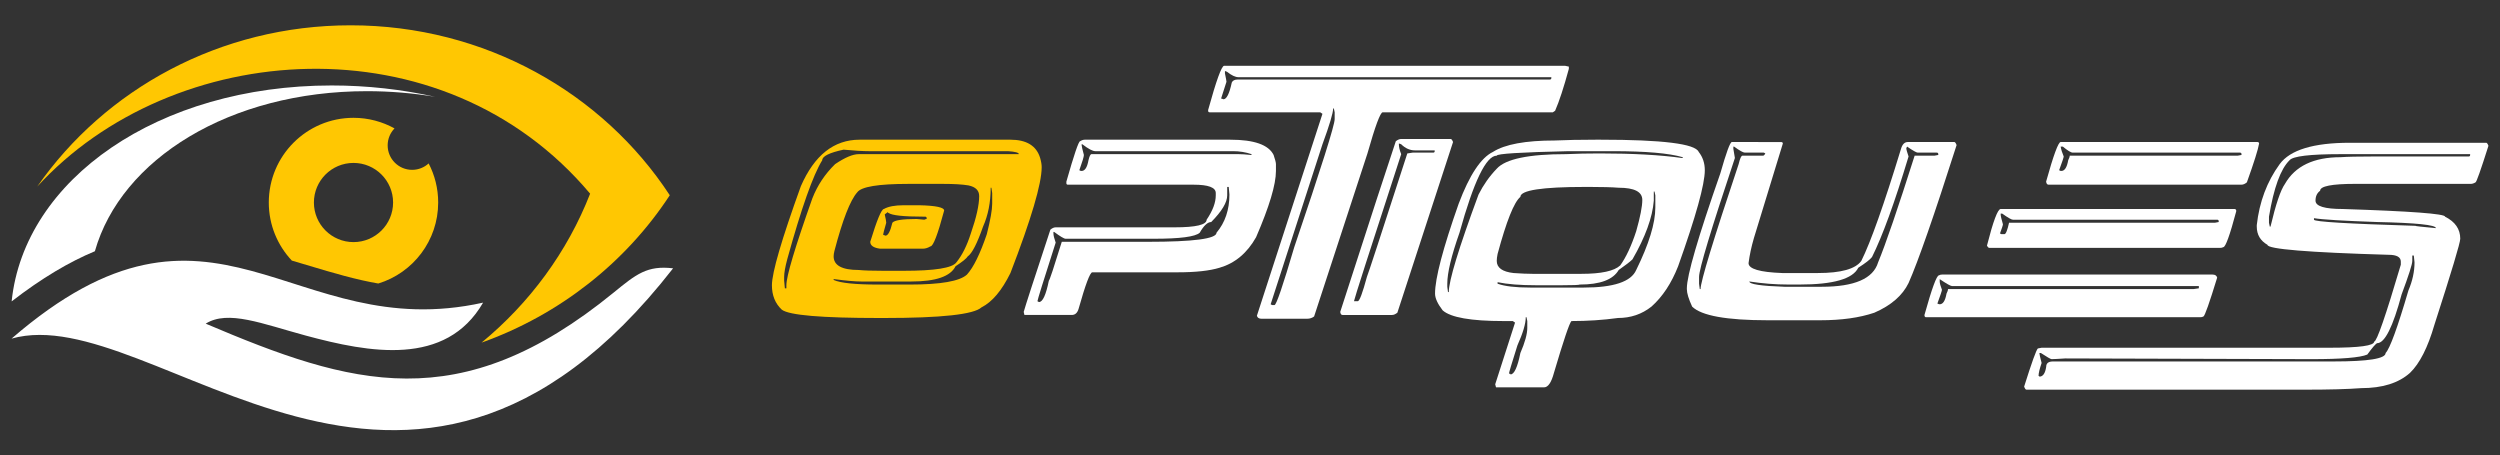 <?xml version="1.0" encoding="utf-8"?>
<!-- Generator: Adobe Illustrator 16.0.0, SVG Export Plug-In . SVG Version: 6.00 Build 0)  -->
<!DOCTYPE svg PUBLIC "-//W3C//DTD SVG 1.1//EN" "http://www.w3.org/Graphics/SVG/1.1/DTD/svg11.dtd">
<svg version="1.1" id="Calque_1" xmlns="http://www.w3.org/2000/svg" xmlns:xlink="http://www.w3.org/1999/xlink" x="0px" y="0px"
	 width="247px" height="45px" viewBox="0 0 247 45" enable-background="new 0 0 247 45" xml:space="preserve">
<rect x="0" y="0" width="247" height="45" fill="#333333" stroke="none"/>
<g>
	<g>
		<path fill-rule="evenodd" clip-rule="evenodd" fill="#FFC702" d="M34.637,2.5c-12.9,0-24.268,6.325-30.96,15.937
			c13.32-14.567,40.007-16.69,54.627,0.698c-2.245,5.75-5.971,10.801-10.728,14.717c7.732-2.763,14.257-7.931,18.598-14.562
			C59.569,9.201,47.915,2.5,34.637,2.5"/>
		<path fill-rule="evenodd" clip-rule="evenodd" fill="#FFC702" d="M42.35,16.146c-0.43,0.393-1.001,0.634-1.632,0.634
			c-1.334,0-2.417-1.083-2.417-2.417c0-0.65,0.258-1.242,0.678-1.677c-1.203-0.665-2.584-1.046-4.053-1.046
			c-4.623,0-8.369,3.747-8.369,8.369c0,2.22,0.864,4.237,2.275,5.736c2.309,0.675,4.6,1.418,6.948,1.947
			c0.536,0.12,1.067,0.227,1.596,0.319c3.426-1.047,5.917-4.234,5.917-8.003C43.293,18.614,42.952,17.302,42.35,16.146z
			 M34.926,23.92c-2.162,0-3.912-1.751-3.912-3.911s1.75-3.912,3.912-3.912c2.159,0,3.911,1.752,3.911,3.912
			S37.085,23.92,34.926,23.92z"/>
		<path fill-rule="evenodd" clip-rule="evenodd" fill="#FFFFFF" d="M32.768,8.444c3.522,0,6.956,0.393,10.224,1.121
			c-2.183-0.364-4.436-0.557-6.732-0.557c-13.539,0-24.295,6.691-26.886,15.814c-2.511,1.043-5.227,2.639-8.224,4.955
			C2.394,17.709,15.655,8.444,32.768,8.444"/>
		<path fill-rule="evenodd" clip-rule="evenodd" fill="#FFFFFF" d="M66.502,26.51c-26.313,33.752-51.314,2.954-65.361,6.945
			c20.069-17.349,27.564,0.674,46.588-3.554c-3.682,6.362-11.265,4.944-17.512,3.256c-4.305-1.163-7.688-2.568-9.894-1.18
			c14.378,6.11,25.062,9.372,40.296-3.063C62.862,27.083,63.938,26.207,66.502,26.51"/>
	</g>
	<g>
		<path fill="#FFC702" d="M84.926,13.802h14.905c1.596,0,2.574,0.604,2.937,1.81c0.101,0.349,0.15,0.65,0.15,0.905
			c0,1.632-1.029,5.119-3.087,10.46c-0.853,1.732-1.805,2.861-2.857,3.389c-0.758,0.703-3.972,1.053-9.644,1.053h-0.444
			c-5.712,0-8.927-0.273-9.643-0.823c-0.649-0.603-0.977-1.407-0.977-2.412c0-1.247,0.952-4.511,2.858-9.786
			C80.46,15.334,82.395,13.802,84.926,13.802z M77.474,27.358v0.37l0.071,0.757h0.149v-0.303c0-0.899,0.856-3.759,2.565-8.579
			c0.502-1.288,1.253-2.418,2.253-3.389c0.971-0.656,1.747-0.984,2.333-0.984h15.818c0-0.148-0.352-0.245-1.056-0.293H85.903
			c-0.655,0-1.509-0.05-2.557-0.151c-1.407,0.302-2.11,0.651-2.11,1.047c-0.905,1.462-2.059,4.726-3.46,9.794
			C77.575,26.385,77.474,26.959,77.474,27.358z M82.363,25.327c0,0.897,0.827,1.348,2.483,1.348
			c0.496,0.052,1.301,0.079,2.413,0.079h2.032c3.076,0,4.808-0.277,5.199-0.833c0.572-0.705,1.048-1.657,1.428-2.857
			c0.551-1.585,0.825-2.814,0.825-3.69c0-0.557-0.352-0.907-1.056-1.056c-0.598-0.101-1.426-0.15-2.483-0.15h-3.461
			c-2.969,0-4.652,0.277-5.048,0.834c-0.698,0.791-1.449,2.723-2.254,5.793C82.39,24.995,82.363,25.172,82.363,25.327z
			 M97.879,18.548c0,1.438-0.253,2.718-0.755,3.842c-0.58,1.661-1.082,2.642-1.509,2.938c-0.123,0.207-0.525,0.531-1.206,0.975
			c-0.496,1.007-1.951,1.509-4.364,1.509h-4.969c-0.592,0-1.47-0.077-2.635-0.231h-0.079v0.079c0.673,0.303,2.133,0.454,4.373,0.454
			h3.158c3.046,0,4.927-0.329,5.642-0.985c0.646-0.711,1.299-2.04,1.962-3.992c0.354-1.402,0.532-2.405,0.532-3.008v-1.056
			l-0.08-0.523H97.879z M89.292,20.278H90.8c1.655,0.035,2.482,0.21,2.482,0.523c-0.627,2.36-1.079,3.54-1.356,3.54
			c-0.255,0.153-0.505,0.23-0.753,0.23h-4.216c-0.649-0.083-0.976-0.31-0.976-0.683c0.662-2.158,1.112-3.239,1.349-3.239
			C87.761,20.401,88.417,20.278,89.292,20.278z M87.411,21.183c0.1,0.426,0.149,0.702,0.149,0.826
			c-0.2,0.686-0.301,1.086-0.301,1.205c0.053,0,0.127,0.023,0.222,0.071c0.255,0,0.482-0.426,0.685-1.276
			c0.188-0.249,0.988-0.373,2.402-0.373l0.755,0.071c0.102-0.047,0.178-0.071,0.23-0.071v-0.08c0-0.101-0.051-0.151-0.151-0.151
			h-0.15c-1.981,0-3.138-0.124-3.469-0.372c-0.047,0-0.07-0.027-0.07-0.08L87.411,21.183z"/>
		<path fill="#FFFFFF" d="M107.168,13.802h14.38c2.36,0,3.787,0.503,4.285,1.509c0.152,0.448,0.23,0.751,0.23,0.904v0.675
			c0,1.343-0.653,3.524-1.962,6.548c-0.886,1.573-2.091,2.576-3.609,3.015c-0.981,0.302-2.363,0.452-4.143,0.452h-8.429
			c-0.225,0-0.677,1.204-1.356,3.61c-0.118,0.402-0.344,0.604-0.675,0.604h-4.676l-0.07-0.304c0.147-0.543,1.025-3.25,2.635-8.125
			c0.184-0.152,0.356-0.229,0.522-0.229h11.746c2.111,0,3.168-0.251,3.168-0.754c0.604-0.888,0.903-1.689,0.903-2.405v-0.23
			c0-0.55-0.73-0.824-2.19-0.824h-12.421c-0.1,0-0.149-0.052-0.149-0.151v-0.151c0.756-2.661,1.21-3.991,1.357-3.991
			C106.88,13.852,107.031,13.802,107.168,13.802z M121.248,18.469v0.833c0,0.691-0.527,1.57-1.581,2.635
			c-0.355,0-0.733,0.353-1.135,1.057c-0.438,0.396-1.943,0.594-4.517,0.594h-8.729c-0.154,0-0.532-0.226-1.136-0.674h-0.07v0.15
			c0,0.189,0.073,0.49,0.221,0.905c-1.2,3.743-1.802,5.673-1.802,5.791l0.152,0.083c0.367,0,0.69-0.706,0.976-2.114
			c0.063-0.01,0.49-1.291,1.277-3.839h8.508c4.519,0,6.779-0.301,6.779-0.896c0.85-1.012,1.276-2.268,1.276-3.771
			c0-0.06-0.023-0.312-0.07-0.754H121.248z M106.865,14.254v0.08c0,0.095,0.075,0.419,0.223,0.977c0,0.165-0.151,0.668-0.451,1.508
			l0.15,0.071h0.078c0.325,0,0.551-0.353,0.677-1.057c0.093-0.402,0.193-0.603,0.3-0.603h14.533c0.288,0,0.691,0.026,1.205,0.08
			h0.071v-0.08c-0.585-0.195-1.186-0.293-1.801-0.293h-13.627c-0.267,0-0.696-0.228-1.287-0.684H106.865z"/>
		<path fill="#FFFFFF" d="M154.631,6.5l0.371,0.081v0.222c-0.502,1.845-0.955,3.226-1.357,4.142l-0.222,0.151h-16.812
			c-0.235,0-0.738,1.354-1.507,4.064l-5.27,16.108c-0.195,0.147-0.423,0.224-0.685,0.224h-4.517c-0.248,0-0.398-0.099-0.451-0.295
			l6.477-19.951l-0.222-0.15h-10.921c-0.101,0-0.151-0.051-0.151-0.151v-0.079c0.804-2.909,1.331-4.365,1.58-4.365H154.631z
			 M121.025,7.023v0.231c0.101,0.485,0.15,0.76,0.15,0.825l-0.532,1.659c0.054,0,0.131,0.022,0.231,0.07
			c0.313,0,0.59-0.551,0.824-1.649c0.083-0.201,0.283-0.303,0.604-0.303h30.818c0.101,0,0.152-0.05,0.152-0.15V7.628h-30.899
			c-0.314,0-0.689-0.176-1.127-0.524C121.153,7.051,121.079,7.023,121.025,7.023z M131.715,10.714c0,0.438-0.351,1.618-1.056,3.54
			l-5.119,15.81l0.151,0.078h0.229c0.18,0,0.829-1.906,1.953-5.722c2.662-7.836,3.992-12.053,3.992-12.649v-0.675l-0.081-0.382
			H131.715z"/>
		<path fill="#FFFFFF" d="M138.439,13.731h4.889c0.077,0,0.154,0.101,0.233,0.301l-5.502,16.863
			c-0.184,0.147-0.358,0.224-0.525,0.224h-4.896c-0.124,0-0.196-0.103-0.223-0.304c3.012-9.324,4.842-14.947,5.492-16.862
			C138.096,13.805,138.274,13.731,138.439,13.731z M138.209,14.184v0.07c0,0.267,0.076,0.593,0.229,0.977
			c-3.11,9.551-4.665,14.395-4.665,14.529h0.372c0.172,0,0.474-0.801,0.905-2.401c0.101-0.215,1.432-4.279,3.992-12.198l0.521-0.081
			h2.033c0.101,0,0.15-0.046,0.15-0.142v-0.08h-1.95c-0.49,0-0.945-0.199-1.359-0.604C138.339,14.207,138.263,14.184,138.209,14.184
			z"/>
		<path fill="#FFFFFF" d="M157.674,13.802h0.451c6.135,0,9.369,0.403,9.706,1.206c0.403,0.511,0.604,1.113,0.604,1.811
			c0,1.39-0.878,4.551-2.635,9.483c-0.661,1.687-1.54,3.015-2.635,3.991c-0.946,0.75-2.05,1.125-3.31,1.125
			c-1.479,0.203-3.011,0.303-4.596,0.303c-0.201,0.195-0.776,1.902-1.729,5.119c-0.254,0.952-0.58,1.43-0.976,1.43h-4.747
			l-0.08-0.302l1.96-6.094l-0.221-0.153h-0.905c-3.223,0-5.231-0.352-6.024-1.055c-0.501-0.651-0.754-1.203-0.754-1.66
			c0-1.5,0.778-4.462,2.334-8.879c1.065-2.832,2.194-4.539,3.389-5.119c1.178-0.751,3.209-1.126,6.096-1.126
			C154.744,13.83,156.101,13.802,157.674,13.802z M142.992,28.031v0.303l0.07,0.522h0.079c0-1.123,0.979-4.334,2.938-9.634
			c0.474-0.946,1.074-1.799,1.801-2.555c0.864-0.959,3.149-1.438,6.857-1.438c1.041-0.047,2.144-0.07,3.311-0.07
			c3.287,0,6,0.15,8.134,0.451h0.071v-0.079c-1.371-0.397-3.655-0.595-6.85-0.595h-4.443c-4.72,0.106-7.08,0.254-7.08,0.443
			c-1.047,0-2.273,2.537-3.682,7.612C143.394,25.271,142.992,26.949,142.992,28.031z M147.879,25.779
			c0,0.673,0.555,1.072,1.659,1.197c0.75,0.052,1.377,0.079,1.881,0.079h4.817c1.971,0,3.251-0.278,3.842-0.832
			c0.579-0.805,1.105-1.932,1.579-3.381c0.402-1.421,0.603-2.449,0.603-3.088c0-0.805-0.777-1.207-2.334-1.207
			c-0.674-0.053-1.624-0.079-2.855-0.079h-0.454c-4.269,0-6.404,0.328-6.404,0.984c-0.625,0.515-1.376,2.396-2.252,5.643
			C147.906,25.366,147.879,25.596,147.879,25.779z M163.395,18.921v0.905c-0.129,1.655-0.833,3.59-2.11,5.801
			c-0.236,0.231-0.689,0.58-1.358,1.048c-0.556,0.958-1.837,1.438-3.841,1.438c-0.059,0.046-0.659,0.07-1.801,0.07H151.8
			c-1.597,0-2.877-0.102-3.84-0.302v0.15c0.702,0.255,1.783,0.381,3.236,0.381h5.27c2.958,0,4.688-0.578,5.191-1.737
			c1.261-2.561,1.89-4.619,1.89-6.175v-1.198l-0.081-0.381H163.395z M150.745,31.341c0,0.633-0.275,1.562-0.824,2.785
			c-0.556,1.755-0.834,2.685-0.834,2.784c0.1,0,0.15,0.026,0.15,0.083c0.366,0,0.692-0.706,0.976-2.114
			c0.455-1.052,0.683-1.88,0.683-2.482v-0.676l-0.08-0.38H150.745z"/>
		<path fill="#FFFFFF" d="M175.994,14.032c0.101,0.013,0.15,0.063,0.15,0.151l-2.856,9.333c-0.254,0.868-0.431,1.697-0.532,2.483
			c0,0.568,1.106,0.895,3.318,0.977h3.539c2.277,0,3.707-0.4,4.284-1.197c0.936-1.882,2.242-5.571,3.922-11.072
			c0.13-0.45,0.355-0.675,0.675-0.675h4.595c0.072,0,0.146,0.101,0.223,0.302c-2.218,6.956-3.801,11.496-4.745,13.627
			c-0.599,1.234-1.725,2.214-3.382,2.935c-1.467,0.498-3.25,0.746-5.35,0.746h-5.189c-4.063,0-6.551-0.45-7.462-1.349
			c-0.348-0.752-0.523-1.327-0.523-1.73v-0.077c0-1.262,1.104-5.048,3.311-11.366c0.585-2.058,0.964-3.087,1.135-3.087H175.994z
			 M171.256,14.485v0.222l0.151,0.904c-2.361,7.075-3.54,10.988-3.54,11.747v0.673l0.07,0.531h0.079
			c0-0.73,1.254-4.849,3.762-12.348c0.132-0.556,0.255-0.834,0.373-0.834h2.041c0.07,0,0.145-0.073,0.223-0.221l-0.152-0.081h-1.88
			c-0.16,0-0.512-0.198-1.056-0.594H171.256z M188.422,14.485l-0.079,0.151c0,0.123,0.073,0.398,0.223,0.824
			c-1.373,4.554-2.578,7.866-3.612,9.937c-0.2,0.255-0.653,0.606-1.356,1.055c-0.539,1.105-2.471,1.66-5.794,1.66h-1.127
			c-1.278,0-2.558-0.103-3.842-0.302c0,0.271,1.153,0.445,3.46,0.523h3.691c3.235,0,5.092-0.805,5.572-2.413
			c0.751-1.812,1.953-5.324,3.609-10.54h1.962l0.373-0.07v-0.08c0-0.101-0.052-0.151-0.152-0.151h-1.881
			C189.346,15.079,188.996,14.881,188.422,14.485z"/>
		<path fill="#FFFFFF" d="M191.865,27.127h26.74c0.247,0,0.398,0.1,0.451,0.303c-0.769,2.507-1.221,3.788-1.357,3.839
			c-0.089,0.048-0.188,0.072-0.3,0.072h-27.112c-0.101,0-0.151-0.074-0.151-0.222c0.728-2.609,1.204-3.913,1.43-3.913
			C191.653,27.154,191.753,27.127,191.865,27.127z M191.643,27.579v0.231c0,0.163,0.074,0.439,0.222,0.822
			c0,0.083-0.15,0.535-0.452,1.359c0.101,0.047,0.177,0.071,0.23,0.071c0.325,0,0.55-0.353,0.674-1.058
			c0.101-0.198,0.152-0.347,0.152-0.443h24.254l0.523-0.077v-0.224h-24.397C192.725,28.262,192.324,28.035,191.643,27.579z
			 M220.787,20.65c0.101,0.018,0.151,0.068,0.151,0.151v0.08c-0.628,2.359-1.053,3.538-1.278,3.538
			c-0.088,0.049-0.189,0.071-0.3,0.071h-22.82c-0.069,0-0.147-0.072-0.229-0.221c0.613-2.413,1.065-3.62,1.356-3.62H220.787z
			 M197.667,21.104v0.079c0,0.147,0.074,0.474,0.222,0.976c0,0.089-0.099,0.391-0.292,0.905l0.142,0.071h0.3
			c0.137,0,0.288-0.375,0.455-1.126h20.334l0.38-0.072v-0.079c0-0.101-0.05-0.15-0.151-0.15h-20.182
			c-0.143,0-0.494-0.201-1.057-0.604H197.667z M203.593,14.032h19.456c0.101,0.013,0.15,0.063,0.15,0.151
			c-0.101,0.592-0.502,1.868-1.207,3.832c-0.184,0.154-0.36,0.231-0.532,0.231h-19.074c-0.123,0-0.2-0.103-0.23-0.303
			C202.883,15.336,203.363,14.032,203.593,14.032z M203.593,14.485c0.048,0.29,0.148,0.613,0.302,0.976
			c0,0.083-0.151,0.534-0.453,1.357l0.151,0.071h0.071c0.326,0,0.552-0.353,0.675-1.057c0.099-0.201,0.151-0.351,0.151-0.452h16.597
			l0.373-0.07v-0.08c0-0.101-0.05-0.151-0.151-0.151h-16.519c-0.177,0-0.503-0.198-0.977-0.594H203.593z"/>
		<path fill="#FFFFFF" d="M245.635,14.104c0.072,0,0.146,0.101,0.223,0.301c-0.761,2.407-1.189,3.61-1.276,3.61
			c-0.166,0.101-0.318,0.151-0.452,0.151h-11.445c-2.307,0-3.46,0.228-3.46,0.683c-0.301,0.219-0.453,0.544-0.453,0.977
			c0,0.551,0.902,0.824,2.707,0.824c6.724,0.22,10.087,0.47,10.087,0.754c1.005,0.503,1.507,1.231,1.507,2.183
			c0,0.396-0.852,3.231-2.555,8.508c-0.65,2.24-1.454,3.822-2.411,4.745c-1.124,1.006-2.73,1.508-4.819,1.508
			c-1.313,0.101-3.17,0.152-5.571,0.152h-27.511c-0.07,0-0.144-0.102-0.222-0.302c0.752-2.389,1.204-3.646,1.357-3.771l0.372-0.071
			h28.488c2.908,0,4.365-0.201,4.365-0.604c0.26,0,1.137-2.532,2.635-7.601V25.85c0-0.45-0.404-0.676-1.207-0.676
			c-7.979-0.234-11.968-0.564-11.968-0.984c-0.705-0.406-1.057-1.007-1.057-1.8v-0.15c0.255-2.29,1.009-4.298,2.263-6.024
			c1.034-1.407,3.345-2.11,6.929-2.11H245.635z M238.334,25.245v0.534c0,0.324-0.352,1.427-1.055,3.309
			c-0.859,3.21-1.663,4.817-2.414,4.817c-0.141,0.051-0.467,0.426-0.976,1.125c-0.71,0.301-2.544,0.454-5.499,0.454
			c-14.78-0.048-22.895-0.071-24.345-0.071c-0.698,0.045-1.147,0.071-1.349,0.071c-0.088,0-0.44-0.202-1.056-0.605h-0.15
			c0,0.094,0.073,0.423,0.221,0.985c-0.199,0.579-0.302,1.005-0.302,1.278c0.055,0,0.081,0.022,0.081,0.07
			c0.354,0,0.579-0.325,0.674-0.975c0-0.35,0.226-0.525,0.674-0.525h27.734c3.418,0,5.127-0.276,5.127-0.834
			c0.426-0.449,1.177-2.508,2.252-6.175c0.402-0.944,0.604-1.873,0.604-2.783l-0.071-0.676H238.334z M224.175,21.404v0.604
			l0.08,0.381h0.071c0.521-2.207,0.997-3.614,1.429-4.223c1.004-1.758,2.838-2.635,5.5-2.635c0.646-0.047,1.725-0.071,3.239-0.071
			h9.412c0.095,0,0.143-0.051,0.143-0.15v-0.08h-12.794c-3.034,0-4.716,0.2-5.048,0.603
			C225.327,16.691,224.649,18.548,224.175,21.404z M228.621,21.556v0.151c0,0.2,3.335,0.401,10.008,0.604
			c0,0.03,0.68,0.106,2.04,0.229c0-0.318-1.934-0.521-5.803-0.604C231.513,21.819,229.43,21.692,228.621,21.556z"/>
	</g>
</g>
</svg>
